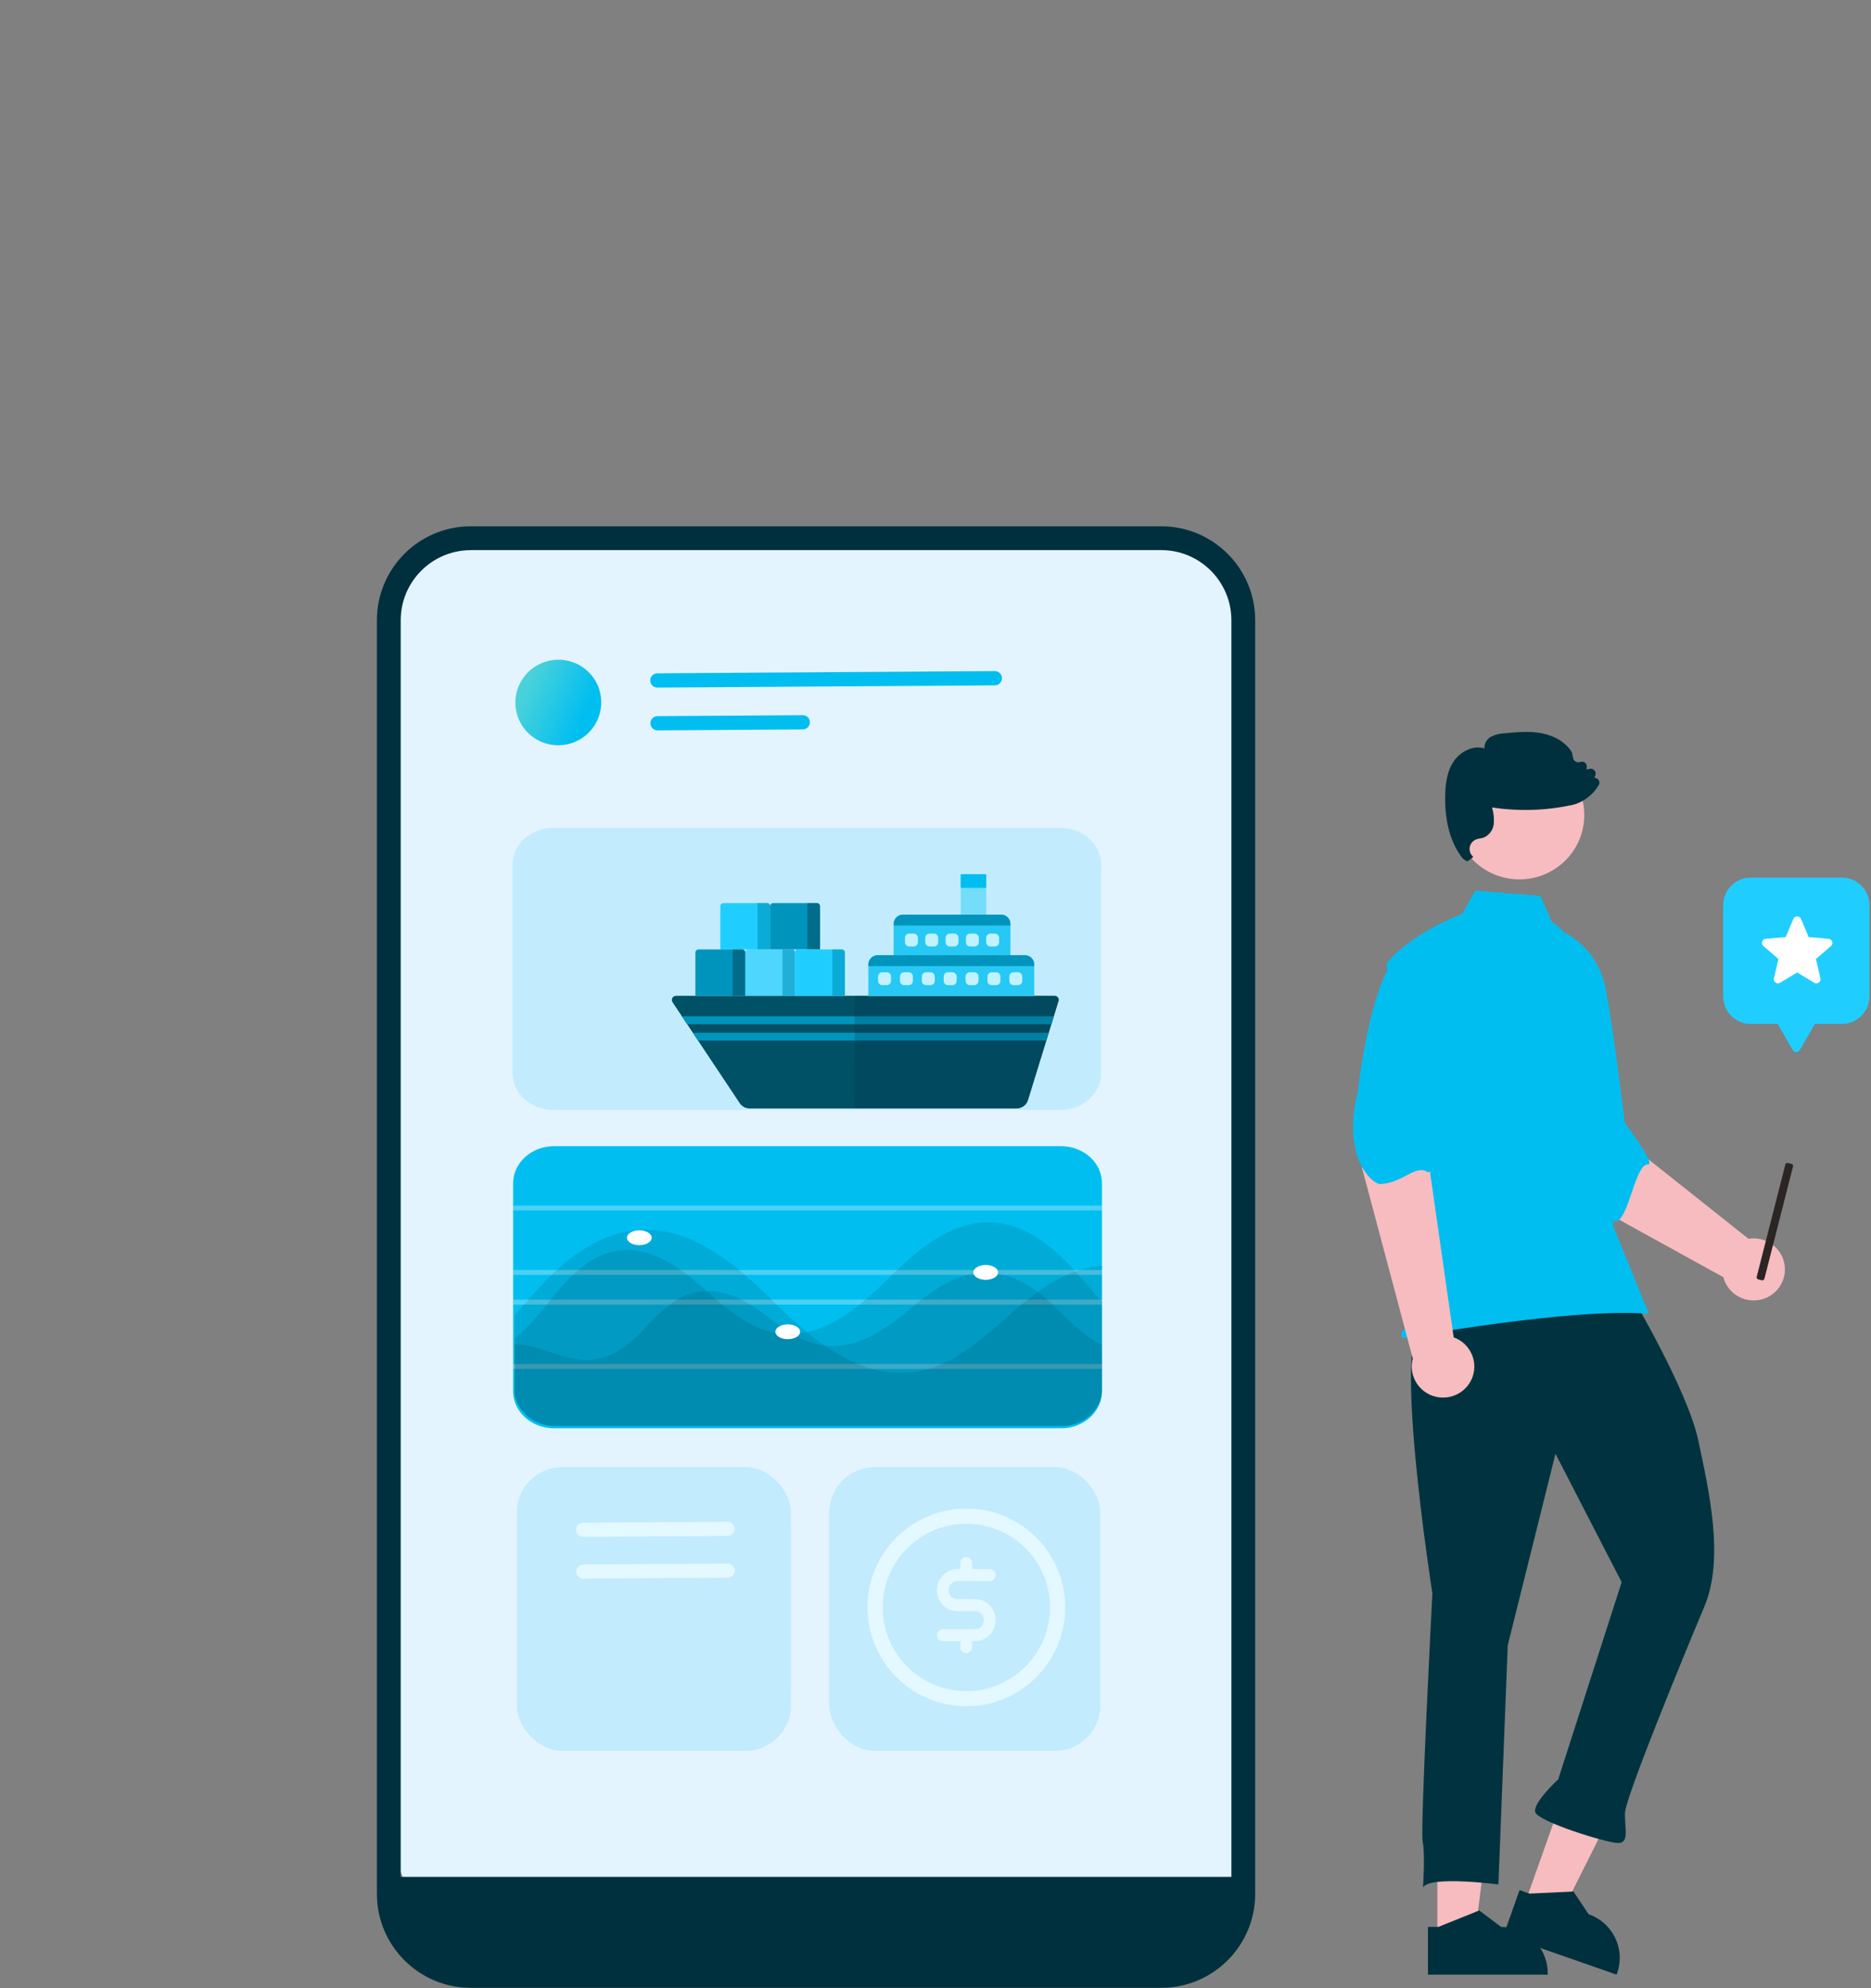<?xml version="1.0" encoding="UTF-8"?> <svg xmlns="http://www.w3.org/2000/svg" width="576" height="612" viewBox="0 0 576 612" fill="none"><rect x="0" y="0" width="576" height="612" fill="#808080" stroke="none"/><g clip-path="url(#clip0_4675_1473)"><path d="M309 279.268C310.333 280.038 310.333 281.962 309 282.732L279 300.053C277.667 300.822 276 299.86 276 298.321V263.679C276 262.14 277.667 261.178 279 261.947L309 279.268Z" fill="white"></path><path opacity="0.3" d="M358.15 381.399C358.105 381.875 358.032 382.338 357.959 382.8H191.459C191.405 382.337 191.368 381.869 191.351 381.399H358.15Z" fill="white"></path><path fill-rule="evenodd" clip-rule="evenodd" d="M296.028 571.167C296.028 571.167 295.996 571.167 295.975 571.167C294.175 570.809 289.711 569.377 285.773 568.114C283.584 567.409 281.688 566.798 280.636 566.504C277.783 565.693 265.76 564.598 265.644 564.588C265.391 564.535 242.945 560.188 240.44 559.641C240.313 559.609 240.229 559.483 240.25 559.356C240.282 559.23 240.408 559.146 240.545 559.177C243.04 559.714 265.486 564.072 265.707 564.114C266.181 564.156 277.867 565.219 280.762 566.04C281.815 566.335 283.72 566.956 285.921 567.661C289.648 568.861 294.29 570.356 296.07 570.703C296.207 570.724 296.291 570.851 296.259 570.988C296.238 571.103 296.133 571.177 296.017 571.177" fill="#080435"></path><path d="M148.147 165.672H354.3C370 165.672 382.747 178.417 382.747 194.114V579.777C382.747 595.474 370 608.219 354.3 608.219H170.609C142.506 608.219 119.7 585.406 119.7 557.319V194.114C119.7 178.417 132.447 165.672 148.147 165.672Z" fill="#E4F4FF"></path><rect x="159.087" y="451.595" width="84.424" height="87.369" rx="14" fill="#C2EBFD"></rect><rect x="255.291" y="451.595" width="83.443" height="87.369" rx="14" fill="#C2EBFD"></rect><g opacity="0.8"><path fill-rule="evenodd" clip-rule="evenodd" d="M297.502 469.042C311.708 469.042 323.255 480.586 323.255 494.796C323.255 509.007 311.708 520.551 297.502 520.551C283.297 520.551 271.75 509.007 271.75 494.796C271.75 480.586 283.297 469.042 297.502 469.042ZM297.502 525.221C314.306 525.221 327.934 511.596 327.934 494.796C327.934 486.674 324.744 479.307 319.563 473.835C314.017 467.994 306.193 464.357 297.502 464.357C280.729 464.357 267.116 477.935 267.07 494.688C267.07 494.719 267.07 494.75 267.07 494.781C267.07 511.581 280.699 525.205 297.502 525.205V525.221Z" fill="#EBFBFF"></path><path d="M294.749 486.681H304.7C305.703 486.681 306.508 485.849 306.508 484.832C306.508 483.815 305.703 482.982 304.7 482.982H299.276V481.133C299.276 480.116 298.471 479.283 297.468 479.283C296.465 479.283 295.66 480.116 295.66 481.133V482.982H294.749C291.254 482.982 288.413 485.895 288.413 489.471C288.413 493.047 291.254 495.96 294.749 495.96H300.173C301.662 495.96 302.892 497.208 302.892 498.734C302.892 500.26 301.677 501.508 300.173 501.508H290.221C289.218 501.508 288.413 502.341 288.413 503.358C288.413 504.375 289.218 505.207 290.221 505.207H295.645V507.057C295.645 508.074 296.45 508.906 297.453 508.906C298.456 508.906 299.261 508.074 299.261 507.057V505.207H300.173C303.667 505.207 306.508 502.294 306.508 498.719C306.508 495.143 303.667 492.23 300.173 492.23H294.749C293.26 492.23 292.029 490.982 292.029 489.456C292.029 487.93 293.245 486.681 294.749 486.681Z" fill="#EBFBFF"></path></g><path d="M357.481 611.891H144.965C128.991 611.891 116.026 598.941 116.026 582.958V190.933C116.026 174.951 128.98 162 144.965 162H357.481C373.466 162 386.419 174.951 386.419 190.933V582.958C386.419 598.941 373.466 611.891 357.481 611.891ZM144.965 169.345C133.042 169.345 123.361 179.012 123.361 190.945V582.97C123.361 594.902 133.03 604.569 144.965 604.569H357.481C369.415 604.569 379.085 594.902 379.085 582.97V190.933C379.085 179.001 369.415 169.333 357.481 169.333H144.965V169.345Z" fill="#00303D"></path><path d="M176.126 228.704C183.041 226.348 186.745 218.858 184.4 211.975C182.055 205.092 174.548 201.423 167.633 203.779C160.718 206.136 157.014 213.626 159.359 220.508C161.705 227.391 169.211 231.06 176.126 228.704Z" fill="url(#paint0_linear_4675_1473)"></path><path d="M202.376 207.259C202.087 207.261 201.801 207.32 201.534 207.432C201.267 207.544 201.024 207.707 200.82 207.913C200.617 208.118 200.455 208.361 200.345 208.628C200.236 208.895 200.18 209.181 200.181 209.469C200.182 209.758 200.24 210.043 200.352 210.308C200.464 210.574 200.627 210.815 200.832 211.017C201.038 211.22 201.281 211.38 201.549 211.489C201.817 211.597 202.103 211.652 202.393 211.65V211.65L306.27 210.965C306.56 210.963 306.846 210.905 307.113 210.793C307.38 210.681 307.622 210.517 307.826 210.312C308.03 210.107 308.191 209.864 308.301 209.597C308.411 209.33 308.467 209.044 308.466 208.755C308.464 208.467 308.406 208.182 308.295 207.916C308.183 207.651 308.02 207.41 307.814 207.207C307.609 207.005 307.365 206.845 307.098 206.736C306.83 206.627 306.543 206.573 306.254 206.574V206.574L202.376 207.259Z" fill="#00BEF0"></path><path d="M202.427 220.431C202.138 220.433 201.851 220.492 201.584 220.604C201.317 220.716 201.075 220.879 200.871 221.084C200.667 221.289 200.506 221.532 200.396 221.8C200.287 222.067 200.231 222.353 200.232 222.641C200.233 222.929 200.291 223.214 200.403 223.48C200.514 223.745 200.678 223.986 200.883 224.189C201.088 224.391 201.332 224.552 201.6 224.66C201.867 224.769 202.154 224.824 202.444 224.822L247.142 224.527C247.432 224.526 247.718 224.467 247.985 224.355C248.252 224.243 248.494 224.079 248.698 223.874C248.902 223.669 249.063 223.426 249.173 223.159C249.283 222.892 249.339 222.606 249.338 222.318C249.337 222.029 249.279 221.744 249.167 221.478C249.055 221.213 248.892 220.972 248.686 220.769C248.481 220.567 248.238 220.407 247.97 220.298C247.702 220.19 247.415 220.135 247.126 220.137L202.427 220.431Z" fill="#00BEF0"></path><path d="M119.698 577.741H382.745V582.294C382.745 596.606 371.119 608.23 356.804 608.23H145.627C131.312 608.23 119.687 596.606 119.687 582.294V577.741H119.698Z" fill="#00303D"></path><path d="M326.686 352.817H170.538C167.205 352.822 164.011 354.027 161.655 356.168C159.298 358.309 157.972 361.212 157.966 364.24V428.231C157.964 428.91 158.034 429.588 158.173 430.255C158.222 430.559 158.301 430.854 158.38 431.15C159.095 433.585 160.674 435.738 162.872 437.275C165.07 438.813 167.764 439.649 170.538 439.655H326.686C326.943 439.655 327.199 439.646 327.445 439.628H327.622V439.619C327.672 439.62 327.721 439.617 327.77 439.61C327.819 439.61 327.879 439.601 327.928 439.601C327.945 439.602 327.962 439.599 327.977 439.592C328.085 439.583 328.194 439.574 328.292 439.565C328.47 439.538 328.647 439.52 328.815 439.493C328.837 439.486 328.86 439.483 328.884 439.484C328.914 439.471 328.948 439.465 328.982 439.467C328.986 439.463 328.991 439.461 328.996 439.459C329.001 439.458 329.006 439.457 329.012 439.458C329.12 439.44 329.228 439.422 329.337 439.395C329.397 439.387 329.456 439.375 329.514 439.359C329.731 439.314 329.948 439.27 330.155 439.207C330.253 439.18 330.342 439.162 330.44 439.135C330.568 439.1 330.706 439.055 330.834 439.01C330.902 438.993 330.967 438.972 331.032 438.947C331.039 438.947 331.047 438.946 331.053 438.942C331.06 438.939 331.066 438.935 331.071 438.929C331.356 438.838 331.635 438.734 331.908 438.616C332.145 438.518 332.372 438.41 332.598 438.303C332.687 438.267 332.766 438.222 332.854 438.177C332.876 438.169 332.896 438.157 332.913 438.142C333.14 438.016 333.367 437.891 333.583 437.775C333.593 437.766 333.593 437.757 333.603 437.757C333.604 437.757 333.606 437.757 333.607 437.756C333.608 437.756 333.609 437.755 333.61 437.754C333.611 437.753 333.612 437.752 333.612 437.751C333.613 437.75 333.613 437.749 333.613 437.748C333.845 437.616 334.068 437.472 334.283 437.318H334.293C334.352 437.273 334.401 437.237 334.45 437.202C334.519 437.157 334.588 437.103 334.648 437.058C334.766 436.969 334.884 436.879 334.992 436.79C335.059 436.744 335.122 436.693 335.18 436.638C335.347 436.503 335.505 436.36 335.662 436.217C335.746 436.144 335.825 436.066 335.899 435.984C336.021 435.877 336.137 435.764 336.244 435.644C336.342 435.528 336.451 435.411 336.549 435.295C336.666 435.173 336.775 435.044 336.874 434.91C337.052 434.695 337.209 434.48 337.367 434.247C337.495 434.059 337.623 433.862 337.741 433.665C337.8 433.567 337.86 433.46 337.919 433.352C337.929 433.352 337.929 433.343 337.929 433.334C338.037 433.146 338.135 432.958 338.224 432.761C338.264 432.681 338.303 432.609 338.332 432.529C338.411 432.376 338.47 432.215 338.539 432.054C338.648 431.759 338.756 431.454 338.845 431.15C338.924 430.854 339.002 430.559 339.052 430.255C339.191 429.588 339.26 428.91 339.259 428.231V364.24C339.253 361.212 337.927 358.309 335.57 356.168C333.213 354.027 330.019 352.822 326.686 352.817V352.817Z" fill="#00BEF0"></path><path opacity="0.3" d="M339.259 371.098H157.966V372.622H339.259V371.098Z" fill="white"></path><path opacity="0.3" d="M339.259 390.904H157.966V392.427H339.259V390.904Z" fill="white"></path><path opacity="0.3" d="M339.259 400.044H157.966V401.568H339.259V400.044Z" fill="white"></path><path opacity="0.3" d="M339.259 419.849H157.966V421.373H339.259V419.849Z" fill="white"></path><g opacity="0.1"><path d="M339.256 414.059V427.717C339.257 428.386 339.188 429.054 339.05 429.711C339 430.011 338.922 430.302 338.843 430.594C338.755 430.894 338.647 431.194 338.538 431.485C338.47 431.644 338.411 431.802 338.332 431.952C338.303 432.032 338.263 432.102 338.224 432.182C338.136 432.376 338.037 432.561 337.929 432.746C337.929 432.755 337.929 432.764 337.919 432.764C337.86 432.87 337.801 432.976 337.742 433.073C337.625 433.267 337.497 433.461 337.369 433.646C337.212 433.876 337.054 434.087 336.878 434.299C336.778 434.431 336.67 434.558 336.553 434.679C336.455 434.793 336.347 434.908 336.249 435.023C336.142 435.141 336.027 435.253 335.905 435.358C335.831 435.439 335.753 435.515 335.669 435.587C335.511 435.729 335.354 435.87 335.187 436.002C335.13 436.057 335.067 436.107 335 436.152C334.892 436.24 334.774 436.329 334.656 436.417C334.597 436.461 334.529 436.514 334.46 436.558C334.411 436.593 334.362 436.628 334.303 436.673H334.293C334.079 436.825 333.856 436.966 333.624 437.096C333.624 437.097 333.624 437.098 333.624 437.099C333.623 437.101 333.623 437.102 333.622 437.102C333.621 437.103 333.62 437.104 333.618 437.104C333.617 437.105 333.616 437.105 333.615 437.105C333.605 437.105 333.605 437.114 333.595 437.123C333.457 437.211 333.31 437.29 333.163 437.37C333.084 437.414 333.005 437.449 332.927 437.484C332.909 437.499 332.889 437.511 332.868 437.52C332.779 437.564 332.701 437.608 332.612 437.643C332.386 437.749 332.16 437.855 331.924 437.952C331.652 438.068 331.373 438.171 331.089 438.261C331.084 438.266 331.078 438.27 331.071 438.273C331.065 438.277 331.057 438.278 331.05 438.278C330.986 438.303 330.92 438.323 330.853 438.34C330.725 438.384 330.588 438.428 330.46 438.464C330.362 438.49 330.273 438.508 330.175 438.534C329.968 438.596 329.752 438.64 329.536 438.684C329.478 438.7 329.419 438.712 329.359 438.719C329.251 438.746 329.143 438.764 329.035 438.781C329.029 438.781 329.024 438.781 329.019 438.783C329.014 438.784 329.009 438.787 329.005 438.79C328.971 438.788 328.937 438.794 328.907 438.808C328.884 438.806 328.86 438.809 328.838 438.817C328.671 438.843 328.494 438.861 328.317 438.887C328.219 438.896 328.111 438.905 328.003 438.914C327.988 438.921 327.971 438.924 327.954 438.922C327.846 438.931 327.747 438.94 327.649 438.949H327.629C327.521 438.958 327.413 438.958 327.305 438.966C327.108 438.975 326.912 438.975 326.715 438.975H170.96C168.193 438.97 165.505 438.146 163.313 436.631C161.12 435.115 159.545 432.993 158.832 430.594H158.557C158.497 430.302 158.458 430.007 158.439 429.711C158.429 429.544 158.419 429.367 158.419 429.2V413.812C160.482 413.867 162.527 414.167 164.503 414.704C169.849 416.168 175.048 418.647 180.63 418.647C181.073 418.647 181.535 418.63 181.987 418.594C187.864 418.153 192.434 414.88 196.237 411.183C196.542 410.892 196.847 410.601 197.132 410.301C197.849 409.586 198.537 408.854 199.206 408.13C201.341 405.71 203.734 403.482 206.351 401.478C206.773 401.169 207.196 400.878 207.628 400.596C210.166 398.897 213.154 397.823 216.297 397.481C216.7 397.446 217.103 397.419 217.506 397.411C221.712 397.296 225.663 398.655 229.26 400.596C229.781 400.878 230.302 401.169 230.803 401.478C232.523 402.525 234.18 403.653 235.766 404.857C238.216 406.789 240.774 408.606 243.432 410.301C243.629 410.424 243.825 410.548 244.022 410.654C244.326 410.839 244.641 411.016 244.955 411.183C247.648 412.737 250.675 413.762 253.84 414.192C253.948 414.209 254.066 414.227 254.184 414.236C259.304 414.774 264.071 413.415 268.425 411.183C268.965 410.901 269.516 410.61 270.047 410.301C273.447 408.272 276.635 405.968 279.57 403.419C280.336 402.775 281.113 402.122 281.919 401.478C282.283 401.187 282.646 400.887 283.02 400.596C288.857 395.99 295.59 391.773 303.541 391.773C303.875 391.773 304.219 391.782 304.563 391.799C310.283 392.046 315.305 394.534 319.521 397.693C320.746 398.605 321.917 399.574 323.03 400.596C323.079 400.64 323.118 400.675 323.167 400.719C323.442 400.966 323.718 401.222 323.973 401.478C327.118 404.434 330.017 407.592 333.438 410.301C333.811 410.61 334.194 410.901 334.588 411.183C335.767 412.062 337.015 412.864 338.322 413.583C338.627 413.751 338.941 413.909 339.256 414.059Z" fill="black"></path></g><g opacity="0.1"><path d="M339.256 400.728V427.717C339.257 428.386 339.188 429.054 339.05 429.711C339 430.011 338.922 430.302 338.843 430.593C338.755 430.893 338.647 431.193 338.538 431.484C338.47 431.643 338.411 431.802 338.332 431.952C338.303 432.032 338.263 432.102 338.224 432.181C338.136 432.376 338.037 432.561 337.929 432.746C337.929 432.755 337.929 432.764 337.919 432.764C337.86 432.87 337.801 432.976 337.742 433.073C337.625 433.267 337.497 433.461 337.369 433.646C337.212 433.875 337.054 434.087 336.878 434.299C336.778 434.431 336.67 434.558 336.553 434.678C336.455 434.793 336.347 434.908 336.249 435.022C336.142 435.14 336.027 435.252 335.905 435.358C335.831 435.439 335.753 435.515 335.669 435.587C335.511 435.728 335.354 435.869 335.187 436.002C335.13 436.056 335.067 436.107 335 436.152C334.892 436.24 334.774 436.328 334.656 436.416C334.597 436.461 334.529 436.514 334.46 436.558C334.411 436.593 334.362 436.628 334.303 436.672H334.293C334.079 436.824 333.856 436.966 333.624 437.096C333.624 437.097 333.624 437.098 333.624 437.099C333.623 437.1 333.623 437.101 333.622 437.102C333.621 437.103 333.62 437.104 333.618 437.104C333.617 437.104 333.616 437.105 333.615 437.105C333.605 437.105 333.605 437.114 333.595 437.122C333.457 437.211 333.31 437.29 333.163 437.369C333.084 437.413 333.005 437.449 332.927 437.484C332.909 437.499 332.889 437.511 332.868 437.519C332.779 437.563 332.701 437.608 332.612 437.643C332.386 437.749 332.16 437.855 331.924 437.952C331.652 438.067 331.373 438.17 331.089 438.26C331.084 438.266 331.078 438.27 331.071 438.273C331.065 438.276 331.057 438.278 331.05 438.278C330.986 438.303 330.92 438.323 330.853 438.34C330.725 438.384 330.588 438.428 330.46 438.463C330.362 438.49 330.273 438.507 330.175 438.534C329.968 438.596 329.752 438.64 329.536 438.684C329.478 438.7 329.419 438.712 329.359 438.719C329.251 438.746 329.143 438.763 329.035 438.781C329.029 438.78 329.024 438.781 329.019 438.782C329.014 438.784 329.009 438.786 329.005 438.79C328.971 438.788 328.937 438.794 328.907 438.807C328.884 438.806 328.86 438.809 328.838 438.816C328.671 438.843 328.494 438.86 328.317 438.887C328.219 438.896 328.111 438.904 328.003 438.913C327.988 438.92 327.971 438.924 327.954 438.922C327.905 438.922 327.846 438.931 327.796 438.931C327.748 438.938 327.698 438.941 327.649 438.94C327.607 438.947 327.564 438.95 327.521 438.949H327.472C327.423 438.957 327.364 438.957 327.305 438.966C327.108 438.975 326.912 438.975 326.715 438.975H170.96C168.193 438.97 165.505 438.145 163.313 436.63C161.12 435.115 159.545 432.993 158.832 430.593C158.753 430.302 158.675 430.011 158.625 429.711C158.487 429.054 158.418 428.386 158.419 427.717V412.003C158.763 411.739 159.097 411.465 159.431 411.183C159.775 410.892 160.109 410.601 160.444 410.301C163.371 407.565 166.037 404.614 168.414 401.478C168.493 401.381 168.571 401.292 168.64 401.195C168.797 400.993 168.955 400.798 169.122 400.595C171.505 397.464 174.171 394.513 177.092 391.773C177.427 391.473 177.761 391.181 178.105 390.89C181.761 387.802 185.928 385.499 190.842 384.952C197.613 384.194 203.913 387.008 209.486 390.89C209.899 391.181 210.301 391.473 210.704 391.773C212.611 393.167 214.419 394.684 216.13 396.193C216.582 396.599 217.044 397.005 217.505 397.41C218.695 398.478 219.913 399.546 221.142 400.595C221.496 400.895 221.84 401.187 222.193 401.478C227.108 405.563 232.425 409.154 238.744 410.301C239.176 410.38 239.619 410.451 240.061 410.504C242.449 410.789 244.872 410.72 247.235 410.301C247.629 410.239 248.012 410.159 248.405 410.071C254.322 408.757 259.806 405.448 264.769 401.478C265.123 401.187 265.486 400.895 265.84 400.595C268.376 398.487 270.784 396.228 273.034 394.005C273.781 393.264 274.548 392.514 275.314 391.773C275.629 391.481 275.934 391.19 276.238 390.89C279.527 387.672 283.125 384.72 286.99 382.067C287.452 381.759 287.914 381.467 288.376 381.185C293.575 378 299.256 375.953 305.496 376.28C310.646 376.544 315.354 378.45 319.59 381.185C320.022 381.467 320.455 381.759 320.887 382.067C324.111 384.392 327.052 387.015 329.664 389.893C329.968 390.22 330.273 390.555 330.578 390.89C330.735 391.058 330.882 391.234 331.04 391.402L331.364 391.773C333.968 394.693 336.475 397.728 339.138 400.595L339.256 400.728Z" fill="black"></path></g><g opacity="0.1"><path d="M339.256 389.584V427.717C339.257 428.386 339.188 429.054 339.05 429.711C339 430.011 338.922 430.302 338.843 430.593C338.755 430.893 338.647 431.193 338.538 431.484C338.47 431.643 338.411 431.802 338.332 431.952C338.303 432.031 338.263 432.102 338.224 432.181C338.136 432.376 338.037 432.561 337.929 432.746C337.929 432.755 337.929 432.764 337.919 432.764C337.86 432.87 337.801 432.976 337.742 433.073C337.625 433.267 337.497 433.461 337.369 433.646C337.212 433.875 337.054 434.087 336.878 434.299C336.778 434.431 336.67 434.558 336.553 434.678C336.455 434.793 336.347 434.908 336.249 435.022C336.142 435.14 336.027 435.252 335.905 435.358C335.831 435.438 335.753 435.515 335.669 435.587C335.511 435.728 335.354 435.869 335.187 436.002C335.13 436.056 335.067 436.106 335 436.152C334.892 436.24 334.774 436.328 334.656 436.416C334.597 436.461 334.529 436.513 334.46 436.558C334.411 436.593 334.362 436.628 334.303 436.672H334.293C334.079 436.824 333.856 436.966 333.624 437.096C333.624 437.097 333.624 437.098 333.624 437.099C333.623 437.1 333.623 437.101 333.622 437.102C333.621 437.103 333.62 437.104 333.618 437.104C333.617 437.104 333.616 437.105 333.615 437.105C333.605 437.105 333.605 437.113 333.595 437.122C333.457 437.211 333.31 437.29 333.163 437.369C333.084 437.413 333.005 437.449 332.927 437.484C332.909 437.499 332.889 437.511 332.868 437.519C332.779 437.563 332.701 437.608 332.612 437.643C332.386 437.749 332.16 437.855 331.924 437.952C331.652 438.067 331.373 438.17 331.089 438.26C331.084 438.266 331.078 438.27 331.071 438.273C331.065 438.276 331.057 438.278 331.05 438.278C330.986 438.303 330.92 438.323 330.853 438.34C330.725 438.384 330.588 438.428 330.46 438.463C330.362 438.49 330.273 438.507 330.175 438.534C329.968 438.596 329.752 438.64 329.536 438.684C329.478 438.7 329.419 438.712 329.359 438.719C329.251 438.746 329.143 438.763 329.035 438.781C329.029 438.78 329.024 438.781 329.019 438.782C329.014 438.784 329.009 438.786 329.005 438.79C328.971 438.788 328.937 438.794 328.907 438.807C328.884 438.806 328.86 438.809 328.838 438.816C328.671 438.843 328.494 438.86 328.317 438.887C328.219 438.896 328.111 438.904 328.003 438.913C327.988 438.92 327.971 438.923 327.954 438.922C327.905 438.922 327.846 438.931 327.796 438.931C327.748 438.938 327.698 438.941 327.649 438.94C327.644 438.944 327.637 438.948 327.629 438.949H327.472C327.226 438.966 326.971 438.975 326.715 438.975H170.96C168.193 438.97 165.505 438.145 163.313 436.63C161.12 435.115 159.545 432.993 158.832 430.593C158.753 430.302 158.675 430.011 158.625 429.711C158.487 429.054 158.418 428.386 158.419 427.717V404.936C159.412 403.78 160.408 402.628 161.407 401.478C161.662 401.178 161.918 400.887 162.173 400.595C163.52 399.043 164.876 397.507 166.272 396.007C167.608 394.569 169.014 393.149 170.478 391.772C170.793 391.481 171.107 391.181 171.431 390.89C175.16 387.403 179.442 384.43 184.139 382.067C184.778 381.75 185.427 381.459 186.085 381.185C189.572 379.69 193.345 378.807 197.201 378.582C202.259 378.355 207.301 379.249 211.884 381.185C212.572 381.45 213.25 381.75 213.918 382.067C218.724 384.291 223.235 387.405 227.461 390.89C227.825 391.173 228.169 391.472 228.523 391.772C231.874 394.596 235.049 397.622 238.076 400.595C238.302 400.816 238.528 401.045 238.754 401.266C238.823 401.337 238.901 401.407 238.97 401.478C241.919 404.389 245.063 407.336 248.405 410.071C248.494 410.151 248.592 410.221 248.69 410.301C249.054 410.601 249.417 410.892 249.791 411.183C251.108 412.233 252.464 413.239 253.84 414.192C257.101 416.497 260.654 418.449 264.425 420.006C265.221 420.332 266.027 420.623 266.843 420.888C271.336 422.429 276.186 422.944 280.956 422.388C283.147 422.116 285.294 421.612 287.354 420.888C288.14 420.623 288.907 420.323 289.663 420.006C294.646 417.888 299.147 414.686 303.413 411.183C303.767 410.892 304.121 410.601 304.474 410.301C306.902 408.254 309.261 406.127 311.59 404.072C312.573 403.207 313.575 402.333 314.607 401.478C314.961 401.187 315.325 400.895 315.688 400.595C316.927 399.598 318.204 398.619 319.521 397.693C322.74 395.328 326.28 393.338 330.057 391.772C330.381 391.64 330.715 391.517 331.04 391.402C331.541 391.217 332.042 391.049 332.543 390.89C334.708 390.194 336.965 389.755 339.256 389.584Z" fill="black"></path></g><path d="M196.814 383.286C198.917 383.286 200.622 382.263 200.622 381.001C200.622 379.739 198.917 378.716 196.814 378.716C194.71 378.716 193.005 379.739 193.005 381.001C193.005 382.263 194.71 383.286 196.814 383.286Z" fill="white"></path><path d="M242.518 412.232C244.621 412.232 246.326 411.209 246.326 409.947C246.326 408.685 244.621 407.662 242.518 407.662C240.414 407.662 238.709 408.685 238.709 409.947C238.709 411.209 240.414 412.232 242.518 412.232Z" fill="white"></path><path d="M303.456 393.951C305.56 393.951 307.265 392.928 307.265 391.666C307.265 390.403 305.56 389.38 303.456 389.38C301.353 389.38 299.647 390.403 299.647 391.666C299.647 392.928 301.353 393.951 303.456 393.951Z" fill="white"></path><path d="M326.467 254.821H170.318C166.986 254.826 163.791 256.031 161.435 258.172C159.078 260.313 157.752 263.216 157.746 266.244V330.235C157.745 330.914 157.814 331.591 157.953 332.258C158.002 332.563 158.081 332.858 158.16 333.154C158.875 335.589 160.454 337.742 162.652 339.279C164.85 340.817 167.545 341.653 170.318 341.658H326.467C326.723 341.658 326.979 341.649 327.225 341.631H327.403V341.622C327.452 341.624 327.502 341.621 327.551 341.614C327.6 341.614 327.659 341.605 327.708 341.605C327.725 341.606 327.742 341.603 327.757 341.596C327.866 341.587 327.974 341.578 328.073 341.569C328.25 341.542 328.427 341.524 328.595 341.497C328.617 341.49 328.64 341.487 328.664 341.488C328.694 341.475 328.728 341.468 328.762 341.47C328.766 341.467 328.771 341.464 328.776 341.463C328.781 341.461 328.787 341.461 328.792 341.461C328.9 341.443 329.009 341.426 329.117 341.399C329.177 341.391 329.236 341.379 329.294 341.363C329.511 341.318 329.728 341.273 329.935 341.211C330.033 341.184 330.122 341.166 330.221 341.139C330.349 341.103 330.487 341.058 330.615 341.014C330.682 340.997 330.748 340.976 330.812 340.951C330.819 340.951 330.827 340.949 330.834 340.946C330.841 340.943 330.847 340.939 330.851 340.933C331.136 340.842 331.416 340.737 331.689 340.62C331.925 340.521 332.152 340.414 332.378 340.307C332.467 340.271 332.546 340.226 332.635 340.181C332.656 340.172 332.676 340.16 332.694 340.145C332.92 340.02 333.147 339.895 333.364 339.778C333.374 339.769 333.374 339.76 333.383 339.76C333.385 339.76 333.386 339.76 333.387 339.76C333.388 339.759 333.39 339.759 333.39 339.758C333.391 339.757 333.392 339.756 333.393 339.755C333.393 339.754 333.393 339.753 333.393 339.751C333.625 339.619 333.849 339.476 334.063 339.322H334.073C334.132 339.277 334.181 339.241 334.231 339.205C334.3 339.161 334.369 339.107 334.428 339.062C334.546 338.973 334.664 338.883 334.773 338.794C334.84 338.748 334.902 338.697 334.96 338.641C335.127 338.507 335.285 338.364 335.443 338.221C335.527 338.148 335.606 338.07 335.679 337.988C335.802 337.881 335.917 337.767 336.024 337.648C336.122 337.531 336.231 337.415 336.329 337.299C336.446 337.176 336.555 337.048 336.655 336.914C336.832 336.699 336.99 336.484 337.147 336.251C337.275 336.063 337.403 335.866 337.522 335.669C337.581 335.571 337.64 335.463 337.699 335.356C337.709 335.356 337.709 335.347 337.709 335.338C337.817 335.15 337.916 334.962 338.004 334.765C338.044 334.684 338.083 334.613 338.113 334.532C338.192 334.38 338.251 334.219 338.32 334.058C338.428 333.762 338.536 333.458 338.625 333.154C338.704 332.858 338.783 332.563 338.832 332.258C338.971 331.591 339.04 330.914 339.039 330.235V266.244C339.033 263.216 337.707 260.313 335.35 258.172C332.994 256.031 329.799 254.826 326.467 254.821V254.821Z" fill="#11BEF0" fill-opacity="0.16"></path><g clip-path="url(#clip1_4675_1473)"><path d="M325.872 308.159L324.562 312.433L324.434 312.859L323.679 315.293L323.373 316.265L322.875 317.896L322.506 319.077L322.12 320.322L321.325 322.909L316.473 338.646C315.999 340.156 314.601 341.201 313.018 341.201H230.748C229.535 341.201 228.402 340.598 227.735 339.586L216.633 322.909L214.914 320.322L214.087 319.077L213.299 317.896L212.207 316.265L211.564 315.293L209.941 312.859L209.66 312.433L207.033 308.481C206.479 307.653 207.081 306.528 208.094 306.528H324.691C325.542 306.528 326.153 307.348 325.904 308.159H325.872Z" fill="#005066"></path><path d="M324.426 312.847L323.671 315.281H211.541L209.918 312.847H324.426Z" fill="#0094BD"></path><path d="M322.868 317.894L322.498 319.075L322.112 320.32H214.898L214.063 319.075L213.275 317.894H322.868Z" fill="#0094BD"></path><path opacity="0.2" d="M325.873 308.158L324.563 312.432L324.435 312.857L323.679 315.292L323.374 316.264L322.876 317.894L322.507 319.075L322.121 320.321L321.326 322.907L316.473 338.645C315.999 340.155 314.602 341.199 313.019 341.199H263.075V306.519H324.676C325.527 306.519 326.138 307.339 325.889 308.15L325.873 308.158Z" fill="#00303D"></path><path d="M311.074 284.403V294.027H275.116V284.403C275.116 282.828 276.394 281.543 277.968 281.543H308.214C309.789 281.543 311.074 282.828 311.074 284.403Z" fill="#C2F2FF"></path><path d="M318.409 296.896V306.52H267.332V296.896C267.332 295.321 268.609 294.036 270.184 294.036H315.541C317.115 294.036 318.401 295.321 318.401 296.896H318.409Z" fill="#C2F2FF"></path><path opacity="0.8" d="M318.409 296.896V306.52H267.332V296.896C267.332 295.321 268.609 294.036 270.184 294.036H315.541C317.115 294.036 318.401 295.321 318.401 296.896H318.409Z" fill="#00BEF0"></path><path opacity="0.8" d="M311.074 284.403V294.027H275.116V284.403C275.116 282.828 276.394 281.543 277.968 281.543H308.214C309.789 281.543 311.074 282.828 311.074 284.403Z" fill="#00BEF0"></path><path d="M311.074 284.403V284.893H275.116V284.403C275.116 282.828 276.394 281.543 277.968 281.543H308.214C309.789 281.543 311.074 282.828 311.074 284.403Z" fill="#0094BD"></path><path d="M318.409 296.896V297.386H267.332V296.896C267.332 295.321 268.609 294.036 270.184 294.036H315.541C317.115 294.036 318.401 295.321 318.401 296.896H318.409Z" fill="#0094BD"></path><path d="M293.764 287.368H292.43C291.698 287.368 291.104 287.962 291.104 288.694V290.027C291.104 290.759 291.698 291.353 292.43 291.353H293.764C294.496 291.353 295.089 290.759 295.089 290.027V288.694C295.089 287.962 294.496 287.368 293.764 287.368Z" fill="#C2F2FF"></path><path d="M281.263 287.368H279.929C279.197 287.368 278.604 287.962 278.604 288.694V290.027C278.604 290.759 279.197 291.353 279.929 291.353H281.263C281.995 291.353 282.588 290.759 282.588 290.027V288.694C282.588 287.962 281.995 287.368 281.263 287.368Z" fill="#C2F2FF"></path><path d="M287.512 287.368H286.178C285.446 287.368 284.853 287.962 284.853 288.694V290.027C284.853 290.759 285.446 291.353 286.178 291.353H287.512C288.244 291.353 288.837 290.759 288.837 290.027V288.694C288.837 287.962 288.244 287.368 287.512 287.368Z" fill="#C2F2FF"></path><path d="M300.013 287.368H298.679C297.947 287.368 297.354 287.962 297.354 288.694V290.027C297.354 290.759 297.947 291.353 298.679 291.353H300.013C300.745 291.353 301.338 290.759 301.338 290.027V288.694C301.338 287.962 300.745 287.368 300.013 287.368Z" fill="#C2F2FF"></path><path d="M306.262 287.368H304.928C304.196 287.368 303.603 287.962 303.603 288.694V290.027C303.603 290.759 304.196 291.353 304.928 291.353H306.262C306.994 291.353 307.587 290.759 307.587 290.027V288.694C307.587 287.962 306.994 287.368 306.262 287.368Z" fill="#C2F2FF"></path><path d="M286.444 299.273H285.111C284.379 299.273 283.785 299.867 283.785 300.599V301.932C283.785 302.664 284.379 303.258 285.111 303.258H286.444C287.176 303.258 287.77 302.664 287.77 301.932V300.599C287.77 299.867 287.176 299.273 286.444 299.273Z" fill="#C2F2FF"></path><path d="M272.98 299.273H271.647C270.915 299.273 270.321 299.867 270.321 300.599V301.932C270.321 302.664 270.915 303.258 271.647 303.258H272.98C273.712 303.258 274.306 302.664 274.306 301.932V300.599C274.306 299.867 273.712 299.273 272.98 299.273Z" fill="#C2F2FF"></path><path d="M279.711 299.273H278.377C277.645 299.273 277.052 299.867 277.052 300.599V301.932C277.052 302.664 277.645 303.258 278.377 303.258H279.711C280.443 303.258 281.036 302.664 281.036 301.932V300.599C281.036 299.867 280.443 299.273 279.711 299.273Z" fill="#C2F2FF"></path><path d="M293.184 299.273H291.851C291.119 299.273 290.525 299.867 290.525 300.599V301.932C290.525 302.664 291.119 303.258 291.851 303.258H293.184C293.916 303.258 294.51 302.664 294.51 301.932V300.599C294.51 299.867 293.916 299.273 293.184 299.273Z" fill="#C2F2FF"></path><path d="M299.916 299.273H298.582C297.85 299.273 297.257 299.867 297.257 300.599V301.932C297.257 302.664 297.85 303.258 298.582 303.258H299.916C300.648 303.258 301.241 302.664 301.241 301.932V300.599C301.241 299.867 300.648 299.273 299.916 299.273Z" fill="#C2F2FF"></path><path d="M306.656 299.273H305.323C304.591 299.273 303.997 299.867 303.997 300.599V301.932C303.997 302.664 304.591 303.258 305.323 303.258H306.656C307.388 303.258 307.982 302.664 307.982 301.932V300.599C307.982 299.867 307.388 299.273 306.656 299.273Z" fill="#C2F2FF"></path><path d="M313.388 299.273H312.054C311.322 299.273 310.729 299.867 310.729 300.599V301.932C310.729 302.664 311.322 303.258 312.054 303.258H313.388C314.12 303.258 314.713 302.664 314.713 301.932V300.599C314.713 299.867 314.12 299.273 313.388 299.273Z" fill="#C2F2FF"></path><path d="M237.102 278.923V292.25H221.758V278.923C221.758 278.401 222.175 277.991 222.69 277.991H236.162C236.676 277.991 237.094 278.409 237.094 278.923H237.102Z" fill="#1FCEFF"></path><path opacity="0.6" d="M237.102 278.924V292.251H233.206V277.984H236.162C236.676 277.984 237.094 278.401 237.094 278.916L237.102 278.924Z" fill="#0094BD"></path><path d="M252.446 278.923V292.259H237.103V278.923C237.103 278.409 237.52 277.991 238.034 277.991H251.506C252.021 277.991 252.438 278.409 252.438 278.923H252.446Z" fill="#0094BD"></path><path opacity="0.4" d="M252.446 278.924V292.251H248.55V277.984H251.506C252.02 277.984 252.438 278.401 252.438 278.916L252.446 278.924Z" fill="#00303D"></path><path d="M229.431 293.192V306.527H214.087V293.192C214.087 292.678 214.505 292.26 215.019 292.26H228.491C229.005 292.26 229.423 292.678 229.423 293.192H229.431Z" fill="#0094BD"></path><path opacity="0.4" d="M229.43 293.189V306.517H225.534V292.25H228.491C229.005 292.25 229.422 292.667 229.422 293.181L229.43 293.189Z" fill="#00303D"></path><path opacity="0.7" d="M244.775 293.192V306.527H229.431V293.192C229.431 292.678 229.848 292.26 230.363 292.26H243.835C244.349 292.26 244.767 292.678 244.767 293.192H244.775Z" fill="#1FCEFF"></path><path opacity="0.6" d="M244.775 293.189V306.517H240.879V292.25H243.835C244.349 292.25 244.767 292.667 244.767 293.181L244.775 293.189Z" fill="#0094BD"></path><path d="M260.117 293.192V306.527H244.773V293.192C244.773 292.678 245.191 292.26 245.705 292.26H259.177C259.692 292.26 260.109 292.678 260.109 293.192H260.117Z" fill="#1FCEFF"></path><path opacity="0.6" d="M260.118 293.189V306.517H256.222V292.25H259.178C259.692 292.25 260.11 292.667 260.11 293.181L260.118 293.189Z" fill="#0094BD"></path><path d="M303.604 269.091H295.755V281.543H303.604V269.091Z" fill="#C2F2FF"></path><path opacity="0.4" d="M303.604 269.091H295.755V281.543H303.604V269.091Z" fill="#00BEF0"></path><path d="M303.604 269.091H295.755V273.325H303.604V269.091Z" fill="#00BEF0"></path></g><path opacity="0.8" d="M179.529 468.724C179.241 468.726 178.956 468.784 178.691 468.895C178.425 469.006 178.184 469.169 177.981 469.373C177.778 469.577 177.617 469.818 177.508 470.084C177.399 470.35 177.343 470.634 177.344 470.921C177.345 471.208 177.403 471.491 177.514 471.755C177.626 472.02 177.788 472.259 177.993 472.461C178.197 472.662 178.439 472.821 178.706 472.929C178.972 473.037 179.258 473.091 179.546 473.089L223.974 472.796C224.554 472.791 225.11 472.558 225.519 472.146C225.927 471.734 226.155 471.178 226.153 470.599C226.151 470.021 225.919 469.468 225.507 469.062C225.095 468.655 224.538 468.429 223.958 468.432L179.529 468.724Z" fill="#EBFBFF"></path><path opacity="0.8" d="M179.582 481.581C179.294 481.583 179.009 481.641 178.743 481.752C178.478 481.863 178.237 482.026 178.034 482.23C177.831 482.434 177.67 482.676 177.561 482.941C177.452 483.207 177.396 483.491 177.397 483.778C177.398 484.065 177.456 484.348 177.567 484.613C177.678 484.877 177.841 485.116 178.045 485.318C178.25 485.519 178.492 485.678 178.759 485.786C179.025 485.894 179.31 485.948 179.598 485.946L224.028 485.656C224.608 485.65 225.163 485.416 225.571 485.004C225.979 484.592 226.206 484.037 226.204 483.459C226.202 482.881 225.97 482.329 225.559 481.922C225.148 481.516 224.592 481.289 224.012 481.291L179.582 481.581Z" fill="#EBFBFF"></path><path d="M485.615 368.363L470.999 332.794L497.01 324.486L498.765 349.93L538.279 381.326C543.529 380.455 548.49 383.968 549.368 389.175C550.246 394.382 546.703 399.301 541.453 400.171C536.531 400.987 531.79 397.933 530.544 393.138L485.615 368.363Z" fill="#F7BCBF"></path><path d="M463.058 291.871C454.908 300.069 471.514 338.227 471.514 338.227C476.71 346.931 472.282 362.279 480.872 367.338C504.03 380.984 490.339 370.594 495.84 375.412C501.012 379.943 502.854 358.176 507.36 358.417C509.939 358.556 500.182 345.571 500.182 345.571C500.182 345.571 497.055 318.775 494.32 304.468C492.901 296.215 487.321 289.26 479.531 286.042C479.531 286.042 471.201 283.672 463.051 291.879L463.058 291.871Z" fill="#00BEF0"></path><path d="M442.51 596.84H453.952L459.398 553.072H442.51V596.84Z" fill="#F7BCBF"></path><path d="M442.817 593.134L455.027 588.214L455.387 588.067L462.127 593.134C469.815 593.134 476.139 599.133 476.468 606.749C476.484 606.951 476.484 607.161 476.484 607.371V607.837H439.596V593.126H442.817V593.134Z" fill="#00303D"></path><path d="M469.313 586.279L480.105 590.048L499.885 550.555L483.961 544.998L469.313 586.279Z" fill="#F7BCBF"></path><path d="M470.838 582.883L484.004 582.262L484.396 582.238L489.059 589.233C496.308 591.758 500.266 599.506 498.032 606.796C497.985 606.99 497.915 607.192 497.844 607.386L497.687 607.829L462.884 595.683L467.805 581.811L470.846 582.876L470.838 582.883Z" fill="#00303D"></path><path d="M438.464 408.138C427.994 407.734 440.964 490.46 440.964 490.46C440.964 490.46 437.171 563.09 437.978 566.898C438.785 570.706 438.08 580.988 438.08 580.988C440.133 577.288 461.293 580.078 461.293 580.078L464.169 506.468L478.863 447.492L499.239 487.025L479.71 547.703C479.71 547.703 471.802 554.962 472.641 557.829C473.479 560.697 494.2 567.162 498.001 567.31C501.81 567.458 500.085 562.663 500.274 557.946C500.462 553.229 518.369 509.499 524.67 494.617C530.971 479.735 526.073 458.76 522.859 443.513C519.646 428.266 502.727 399.66 502.727 399.66C481.724 376.167 448.934 408.542 438.472 408.138H438.464Z" fill="#00333F"></path><path d="M467.762 270.693C478.791 270.693 487.731 261.828 487.731 250.892C487.731 239.956 478.791 231.09 467.762 231.09C456.734 231.09 447.794 239.956 447.794 250.892C447.794 261.828 456.734 270.693 467.762 270.693Z" fill="#F7BCBF"></path><path d="M477.745 283.78C482.048 286.314 484.618 290.976 486.099 295.717C488.834 304.499 490.48 313.568 490.997 322.746L496.679 377.471L507.643 404.414C484.195 402.394 432.189 411.875 432.189 411.875C432.189 411.875 430.254 411.238 432.189 409.318C434.125 407.399 436.006 409.1 434.07 407.181C432.135 405.261 433.467 407.399 434.117 405.487C434.76 403.567 434.117 404.85 433.475 404.212C432.832 403.575 438.459 397.824 438.459 397.824L433.31 364.26L426.868 296.556C434.595 286.974 450.144 281.332 450.144 281.332L454.156 274.167L474.234 275.76L477.745 283.788V283.78Z" fill="#00BEF0"></path><path d="M419.298 359.466L424.251 330.503L441.492 333.603L439.979 358.938L447.526 411.666C452.526 413.461 455.12 418.94 453.31 423.898C451.5 428.856 445.975 431.429 440.975 429.633C436.28 427.947 433.663 422.989 434.94 418.202L419.298 359.466Z" fill="#F7BCBF"></path><path d="M433.545 291.7C422.385 294.886 417.989 336.214 417.989 336.214C412.934 356.163 422.503 364.564 424.924 364.471C431.821 364.222 435.645 358.362 439.462 360.764C441.64 362.139 442.048 346.356 442.048 346.356C442.048 346.356 449.869 331.676 454.563 317.874C457.408 309.994 455.982 301.22 450.786 294.622C450.786 294.622 444.697 288.506 433.537 291.692L433.545 291.7Z" fill="#00BEF0"></path><path d="M444.915 244.847C444.978 241.629 445.346 237.518 447.619 234.231C449.539 231.472 453.402 229.281 457.007 230.377C456.921 228.915 457.673 227.54 458.951 226.809C460.33 226.11 461.858 225.729 463.41 225.698C467.07 225.356 470.855 225.007 474.562 225.698C478.715 226.483 482.117 228.605 483.888 231.527L483.927 231.62L484.287 233.353C484.381 233.819 484.687 234.231 485.11 234.456C485.533 234.69 486.043 234.728 486.497 234.557C487.273 234.27 488.143 234.658 488.433 235.428C488.519 235.661 488.551 235.917 488.511 236.166L488.41 236.858L489.452 236.663C490.267 236.508 491.051 237.037 491.207 237.837C491.262 238.109 491.239 238.389 491.137 238.645L490.847 239.43C491.286 239.43 491.701 239.617 491.999 239.935C492.43 240.402 492.508 241.093 492.195 241.637C491.027 243.619 489.366 245.274 487.375 246.44C486.482 246.976 485.518 247.388 484.507 247.66C484.295 247.722 484.084 247.769 483.856 247.815C475.792 249.541 467.485 249.781 459.335 248.546C459.813 250.139 460.001 251.81 459.883 253.465C459.742 255.385 458.535 257.063 456.749 257.825C456.38 257.949 455.996 258.042 455.604 258.097C455.236 258.159 454.868 258.244 454.507 258.361C452.854 258.959 451.999 260.778 452.611 262.425C452.807 262.954 453.144 263.42 453.575 263.778C453.575 263.778 451.858 265.192 451.639 265.122C450.793 264.749 450.087 264.127 449.617 263.335C446.341 258.656 444.758 252.439 444.915 244.823V244.847Z" fill="#00303D"></path><path d="M541.291 393.816L542.385 394.09C542.738 394.179 543.096 393.967 543.185 393.617L551.997 359.058C552.086 358.709 551.873 358.354 551.52 358.265L550.426 357.991C550.074 357.902 549.716 358.114 549.626 358.464L540.814 393.023C540.725 393.373 540.939 393.728 541.291 393.816Z" fill="#2B2523"></path><path d="M530.483 278.647V306.68C530.483 311.381 534.293 315.178 538.98 315.178H547.28L551.94 323.254C552.417 324.071 553.587 324.071 554.063 323.254L558.723 315.178H567.023C571.717 315.178 575.52 311.381 575.52 306.68V278.647C575.52 273.945 571.71 270.149 567.023 270.149H538.98C534.286 270.149 530.483 273.945 530.483 278.647Z" fill="#1FCEFF"></path><g clip-path="url(#clip2_4675_1473)"><rect width="21.704" height="21.704" transform="matrix(-1 0 0 1 564.126 282.087)" fill="#1FCEFF"></rect><path d="M553.274 299.361L558.534 302.513C558.767 302.66 559.009 302.723 559.263 302.702C559.516 302.681 559.738 302.597 559.928 302.45C560.119 302.303 560.266 302.119 560.372 301.898C560.478 301.678 560.499 301.431 560.435 301.158L559.041 295.2L563.699 291.197C563.911 291.008 564.043 290.792 564.096 290.551C564.148 290.309 564.132 290.073 564.048 289.841C563.963 289.61 563.837 289.421 563.668 289.274C563.499 289.127 563.266 289.032 562.971 288.99L556.823 288.455L554.446 282.844C554.341 282.592 554.177 282.402 553.955 282.276C553.733 282.15 553.506 282.087 553.274 282.087C553.041 282.087 552.814 282.15 552.593 282.276C552.371 282.402 552.207 282.592 552.101 282.844L549.725 288.455L543.577 288.99C543.281 289.032 543.049 289.127 542.88 289.274C542.711 289.421 542.584 289.61 542.5 289.841C542.415 290.073 542.399 290.309 542.452 290.551C542.505 290.792 542.637 291.008 542.848 291.197L547.507 295.2L546.112 301.158C546.049 301.431 546.07 301.678 546.176 301.898C546.281 302.119 546.429 302.303 546.619 302.45C546.809 302.597 547.031 302.681 547.285 302.702C547.538 302.723 547.781 302.66 548.014 302.513L553.274 299.361Z" fill="white"></path></g></g><defs><linearGradient id="paint0_linear_4675_1473" x1="160.853" y1="210.541" x2="183.938" y2="220.708" gradientUnits="userSpaceOnUse"><stop offset="0.073" stop-color="#48D1DB"></stop><stop offset="0.845" stop-color="#00BEF0"></stop></linearGradient><clipPath id="clip0_4675_1473"><rect width="576" height="612" fill="white"></rect></clipPath><clipPath id="clip1_4675_1473"><rect width="119.138" height="119.138" fill="white" transform="translate(206.822 222.151)"></rect></clipPath><clipPath id="clip2_4675_1473"><rect width="21.704" height="21.704" fill="white" transform="matrix(-1 0 0 1 564.126 282.087)"></rect></clipPath></defs></svg> 